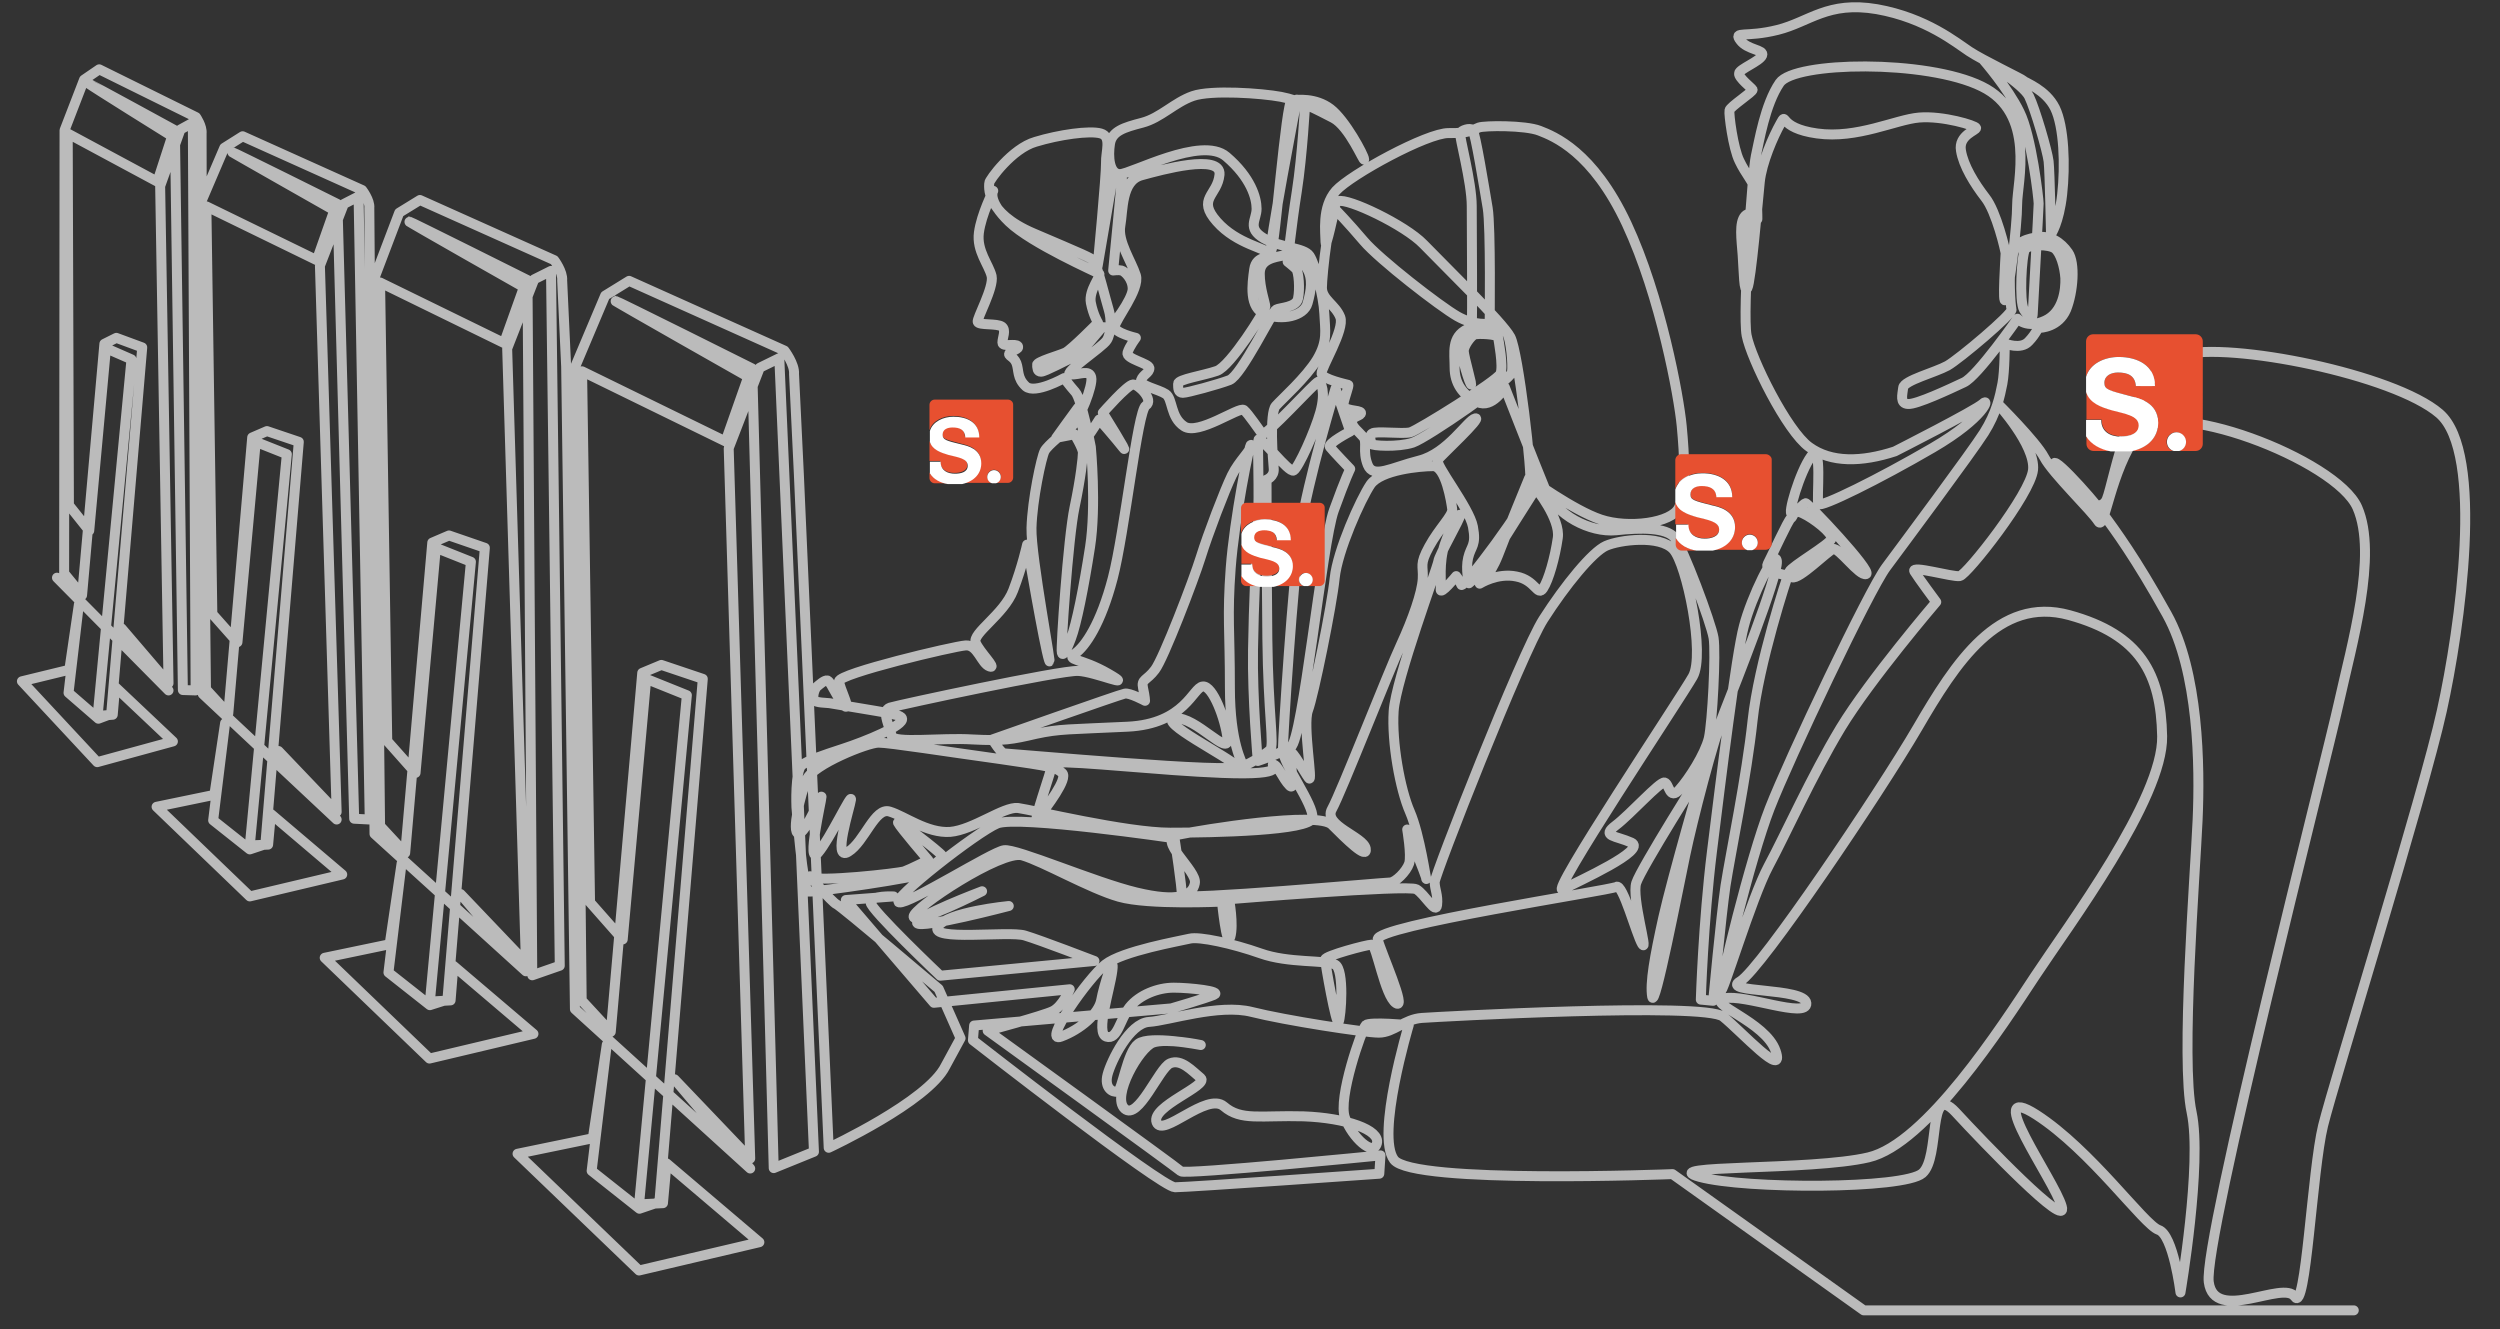 <?xml version="1.0" encoding="utf-8"?>
<!-- Generator: Adobe Illustrator 22.1.0, SVG Export Plug-In . SVG Version: 6.00 Build 0)  -->
<svg version="1.1" id="图层_1" xmlns="http://www.w3.org/2000/svg" xmlns:xlink="http://www.w3.org/1999/xlink" x="0px" y="0px"
	 viewBox="0 0 627.5 333.7" style="enable-background:new 0 0 627.5 333.7;" xml:space="preserve">
<rect x="0" y="0" width="627.5" height="333.7" fill="#333333" stroke="none"/>
<style type="text/css">
	
		.st0{fill-rule:evenodd;clip-rule:evenodd;fill:none;stroke:#BBBBBB;stroke-width:2.5;stroke-linecap:round;stroke-linejoin:round;stroke-miterlimit:10;}
	.st1{fill:#E75030;}
	.st2{fill:#FFFFFF;}
</style>
<g>
	<path class="st0" d="M590.8,328.9h-123l-48-34.2c0,0-65.3,2.6-69.9-3.6c-4.6-6.1,3.7-33.8,3.7-33.8s-9.8-0.9-10.8,0
		c-0.9,0.9-7.1,18.4-5.2,23.3c1.8,4.9,7.1,9.8,8,6.4c0.9-3.4-7.7-6.4-18.4-6.8c-10.8-0.3-15.7,1.2-20-2.5c-4.3-3.7-15.4,8-16.9,4
		c-1.5-4,13.2-9.2,11.1-11.1c-2.2-1.8-4.9-4.9-7.7-3.7c-2.8,1.2-8,14.4-11.4,11.4c-3.4-3.1,3.7-15.4,7.1-16.6c3.4-1.2,12,0.6,12,0.6
		s-12.9-2.5-15.7-0.3c-2.8,2.1-4,11.7-5.2,12c-1.2,0.3-3.4-0.9-2.5-4.3c0.9-3.4,5.5-12.9,10.4-13.2c4.9-0.3,17.5-4.6,25.8-2.5
		c8.3,2.1,28.3,5.2,31.9,5.2c3.7,0,6.4-3.4,10.8-3.7c4.3-0.3,71-4,75.6-0.3c4.6,3.7,15.7,16,13.2,8.6c-2.5-7.4-17.8-12-12.9-13.2
		c4.9-1.2,20.9,5.2,20.6,1.2c-0.3-4-21.8-2.5-16.6-5.5c5.2-3.1,35-47.3,44.5-63.6c9.5-16.3,20.3-33.2,38.1-28.3
		c17.8,4.9,23,14.7,23.3,30.4c0.3,15.7-23.6,47.6-31.9,60.2c-8.3,12.6-27.3,42.1-41.8,45.5c-14.4,3.4-53.7,1.8-42.4,4.9
		c11.4,3.1,51.3,3.1,55.9-0.9c4.6-4,1.2-23,8.3-15.4c7.1,7.7,28.6,30.1,26.7,23.7c-1.8-6.5-20.3-31.9-6.4-23
		c13.8,8.9,27,27.6,30.7,28.9c3.7,1.2,5.5,15.7,5.5,15.7s5.5-32.3,2.8-45.2c-2.8-12.9,0.9-59.9,1.5-73.4c0.6-13.5,0.3-37.2-7.7-51.6
		c-8-14.4-12.9-20.9-16-25.2c-3.1-4.3-15.1-17.5-11.7-11.1c3.4,6.5,10.8,11.7,12.6,7.4c1.8-4.3,6.4-32.9,18.7-36.2
		c12.3-3.4,53.4,4.9,64.8,14.7c11.4,9.8,5.2,53.8,0.6,74.6c-4.6,20.9-27,92.8-29.8,104.1c-2.8,11.4-4.3,47.3-7.1,43
		c-2.8-4.3-20.2,6.8-21.6-3.7c-1.4-10.5,29.6-131.5,32.7-145.6c3.1-14.1,9.8-36.9,4.6-48.8c-5.2-12-47.9-28.3-55-18.7
		c-7.1,9.5-8.4,24.8-10,22.2c-1.6-2.6-11.5-12.1-13.6-16.1c-2.1-4-11.7-13.5-11.7-13.5s9.5,10.4,8.9,16.6
		c-0.6,6.1-16.6,26.4-18.4,26.7c-1.8,0.3-12.3-2.8-11.4-1.2c0.9,1.5,5.5,7.7,5.5,7.7s-16.6,19.4-24,31.6
		c-7.4,12.3-13.8,26.7-18.1,34.7c-4.3,8-11.7,32.9-12,31.3c-0.3-1.5,7.4-33.2,12.3-45.8c4.9-12.6,24.9-54.7,29.2-60.5
		c4.3-5.8,21.5-28.9,24.6-33.8c3.1-4.9,4-9.2,4.6-12.3c0.6-3.1,0.6-10.1,0.6-10.1s4,1.7,6-0.5c2-2.1,2.2-3.4,2.6-3.4
		c0.5,0,4.9-0.2,6.8-4.6c1.8-4.5,2.3-11.7,0.5-14.3c-1.8-2.6-4.6-4.5-8.1-3.8c-3.5,0.6-5.4,1.7-6.1,5.4c-0.8,3.7-0.3,11.7,0,12.7
		c0.3,1.1-13.1,12.4-16.1,14.1c-3.1,1.7-10.9,3.7-11.1,5.5c-0.2,1.8-0.9,4,1.2,4.1c2.1,0.2,10.6-3.8,14-5.4c3.4-1.5,13.5-16,13.5-16
		s2.3,2.6,6.9,0.5c4.6-2.1,5.2-7.8,5.1-10.7c-0.2-2.9-1.2-6.3-2.6-7.4c-1.4-1.1-6.6-1.2-7.5,0.2c-0.9,1.4-1.5,13.1-0.3,15.1
		c1.2,2,2.2,2.1,2.2,1.4c0-0.8,1.5-26.7,1.5-28c0-1.2-1.8-17-4.8-23c-2.9-6-9.1-13.1-9.1-13.1s10,6.1,11.5,9.2
		c1.5,3.1,4.6,13.7,4.9,16.3c0.3,2.6,0.6,18.3,0.6,18.3s2-2.8,2.8-10c0.8-7.2,0.5-17-1.8-21.7c-2.3-4.6-7.4-6.3-7.8-6.8
		c-0.5-0.5-10.4-5.2-13.7-7.4c-3.2-2.1-10.8-8.4-23.2-10.6c-12.4-2.1-16.9,3.2-24.9,5.2c-8,2-11.2,0.2-9.4,2.6
		c1.8,2.5,6.1,2.3,5.5,3.8c-0.6,1.5-5.7,3.4-5.8,4.5c-0.2,1.1,3.2,3.7,3.4,4.1c0.2,0.5-5.7,4.3-5.8,5.2c-0.2,0.9,0.9,9.5,2.5,12.7
		c1.5,3.2,3.5,5.2,4,7.4c0.5,2.1,0.5,6.6,0.5,7.2c0,0.6-1.5-2.5-3.1-0.8c-1.5,1.7-0.9,5.8-0.6,9.8c0.3,4,0.3,10,1.2,8.3
		c0.9-1.7,2.6-21.7,3.1-26.6c0.5-4.9,3.4-11.5,5.2-14.7c1.8-3.2-0.9,1.1,9.2,2.5c10.1,1.4,19.7-3.5,25.6-4c6-0.5,14.1,2,14.3,2.6
		c0.2,0.6-4.5,1.8-3.8,5.7c0.6,3.8,3.4,8.3,6.1,11.8c2.8,3.5,5.1,13.4,5.1,14c0,0.6-0.9,13.8,0,11.5c0.9-2.3,2.9-18.3,2.9-23.8
		c0-5.5,4.9-22.9-8.9-29.6c-13.8-6.8-47-6.3-50.7-0.9c-3.7,5.4-5.2,14.9-6,18.4c-0.8,3.5-3.4,39.2-2.3,45c1.1,5.8,10.1,24,15.7,28
		c5.5,4,13.2,3.8,21.5,1.1c0,0,20.3-10.3,22.1-12c1.8-1.7,0.6,3.4-12.6,11.1c-13.2,7.7-28.3,15.2-28.7,14.1c-0.5-1.1,1.1-16-1.8-12
		c-2.9,4-6.1,15-4.8,14.4c1.4-0.6,2.9-2.5,3.4-2.6c0.5-0.2,16.9,17.2,15.2,17.8c-1.7,0.6-6.9-6.8-8.3-6.3c-1.4,0.5-8.6,7.8-10.3,7.1
		c-1.7-0.8-7.2-1.2-6.1-3.4c1.1-2.1,5.1-10.9,5.8-11.4c0.8-0.5,0.5-2.5,3.1-1.2c2.6,1.2,7.4,4.9,7.1,6.3c-0.3,1.4-10,6.9-10.6,8.3
		c-0.6,1.4-7.7,23.2-9.2,37.3c-1.5,14.1-5.5,33.2-6.8,41.5c-1.2,8.3-3.1,28.9-3.1,28.9l-3.1-0.3c0,0,0.6-19.4,2.8-37.2
		c2.2-17.8,6.1-49.5,8-56.5c1.8-7.1,8-20,8.3-16.3c0.3,3.7-10.4,30.7-13.2,37.8c-2.8,7.1-8,27.3-9.8,35.9c-1.8,8.6-7.7,39-8.3,35.6
		c-0.6-3.4,0.6-10.1,2.8-20c2.2-9.8,10.1-37.2,10.1-37.2s-15.7,24.9-16.9,28.6c-1.2,3.7,3.1,17.8,1.5,15.4
		c-1.5-2.5-4.9-15.4-6.5-14.4c-1.5,0.9-60.8,9.8-59.9,13.2c0.9,3.4,7.4,17.8,4.6,16c-2.8-1.8-4.9-14.7-6.1-14.7s-11.7,2.8-11.7,3.7
		c0,0.9,2.8,16.9,3.4,15.7c0.6-1.2,1.5-13.2-0.9-14.4c-2.5-1.2-11.7-0.3-18.7-2.8c-7.1-2.5-15.4-4.3-17.8-3.7
		c-2.5,0.6-16.9,3.1-21.2,6.5c-4.3,3.4-16,20-11.1,18.1c4.9-1.8,9.5-5.8,10.1-9.2c0.6-3.4,3.4-12.3,2.8-7.4
		c-0.6,4.9-4.3,15.7-1.5,16.6c2.8,0.9,3.4-4.3,5.8-7.4c2.5-3.1,7.1-4.9,11.1-4.9c4,0,12.3,0.9,10.1,1.8c-2.1,0.9-10.7,3.4-10.7,3.4
		l-49.5,4.3l-0.3,3.7c0,0,47.3,36.9,50.7,36.9c3.4,0,51.3-3.4,51.3-3.4l0.3-4.6c0,0-49.1,4.9-50.1,4c-0.9-0.9-48.5-35.3-48.5-35.3
		s13.8-3.7,16.3-4.9c2.5-1.2,4.3-5.5,4.3-5.5l-34.1,3.4l-22.1-25.8l12-0.9c0,0-5.8-0.3-5.8,1.5c0,1.8,17.5,18.4,17.5,18.4l38.7-3.7
		c0,0-13.5-5.2-17.5-6.4c-4-1.2-24,1.5-21.8-2.2c2.2-3.7,17.8-5.2,17.8-5.2s-22.1,5.8-23,4.3c-0.9-1.5,16.3-8,16.3-8
		s-16.9,8.6-17.2,6.4c-0.3-2.1,22.1-16.9,27.3-15.4c5.2,1.5,16.9,8.3,24.3,10.4c7.4,2.1,25.8,1.2,25.8,1.2s1.2,12,2.1,8.9
		c0.9-3.1-0.3-9.5-0.3-9.5s44.8-3.7,47-2.5c2.1,1.2,4.9,6.4,5.2,4c0.3-2.5-0.6-4-0.6-5.8c0-1.8,21.8-57.4,27.3-66
		c5.5-8.6,12.3-16.9,15.7-18.4c3.4-1.5,13.5-2.8,16.9,0.9c3.4,3.7,8,26.4,4.9,31.9c-3.1,5.5-36.6,55.6-32.6,53.4
		c4-2.1,21.2-9.8,17.2-11.7c-4-1.8-7.7-1.5-4-4.3c3.7-2.8,11.1-11.1,12.3-10.8c1.2,0.3,1.2,4.6,3.7,1.8c2.5-2.8,6.4-8.9,7.4-12.9
		c0.9-4,1.8-21.5,1.2-25.2c-0.6-3.7-7.7-22.7-9.8-25.2c-2.2-2.5-8.3-2.5-14.7-1.8c-6.5,0.6-15-3.7-17.8-10.4
		c-2.8-6.8-10.1-25.5-10.1-25.5s-3.1,5.5-6.9,3.7c-3.8-1.8-5.7-4.8-5.7-8.6c0-3.8-0.9-7.7,3.2-9.7c4.1-2,9.1-0.5,10,1.1
		c0.9,1.5,1.5,7.7,1.2,9.7c-0.3,2-21.2,16.4-24.9,17.7c-3.7,1.2-10.4,0.8-10.4,0.3c0-0.5-0.7-2,0.2-2.6c0.9-0.7,7.6,0.2,9.6-0.3
		c2-0.6,21.8-12.9,22.6-14.7c0.8-1.8-0.5-8.5-0.6-9.2c-0.1-0.7-5.1-1-6-0.6c-0.9,0.5-2.6,2.8-2.6,4.1c0,1.4,2.5,9.8,1.7,8.2
		c-0.8-1.6-3-9-2-10.4c1-1.4,2.1-3.9,2.3-4.7c0.2-0.8,0-23.5,0-29.5c0-6-3.2-17.6-2.9-18.3c0.3-0.7,2.4-1.4,3.1-0.8
		c0.7,0.6,3,14.9,3.8,19.6c0.8,4.7,0.5,29,0.5,29s-3.7,0.7-8.1-1.8c-4.4-2.5-19.6-14.3-23.5-18.9c-3.9-4.6-7.3-8.1-7.3-8.1
		s-2.3,10.7-2.3,8.4c0-2.3-1-8.8,2.6-12.9c3.7-4.1,23-14.6,28.3-14.5c5.3,0.1,6.2-0.9,7.6-1.4c1.4-0.5,11.6-0.6,15.2,0.8
		c3.6,1.4,13.4,5.2,21.9,23.4c8.5,18.2,13.1,43.3,13.8,50.7c0.7,7.4,1.2,16.6-0.7,20.5c-1.8,3.9-12.7,5.3-19.6,3
		c-6.9-2.3-18-10.4-18-10.4s-5.8,14.1-7.8,19.4c-2.1,5.3-4.6,7.1-4.6,7.1s4.4-2.8,9.2-1.8c4.8,0.9,5.3,5.1,6.7,3
		c1.4-2.1,3-7.8,3.7-12.7c0.7-4.8-5.5-12.4-5.5-12.4s-10.1,15.9-11.3,18c-1.1,2.1-5.5,5.8-5.5,5.8s-0.9-3.5-0.2-6.4
		c0.7-3,2.1-3,1.2-7.8c-0.9-4.8-9.7-15.7-8.8-16.8c0.9-1.2,11.3-10.8,9.4-10.4s-6.9,8.8-14.1,10.6c-7.1,1.8-11.5,4.6-12.9,1.1
		c-1.4-3.5,0-5.8-1.2-7.1c-1.2-1.4-2.6-2.3-2.8-3.7c-0.1-1.4,2.5-1.5,2.3-2.3c-0.2-0.8-4.7-0.3-4.4-2.2c0.3-1.8,1.5-4.7,1.2-4.8
		c-0.3-0.1-6.4-1.4-6.7-2.8c-0.2-1.4,5.9-11.1,4.7-14.2c-1.2-3.1-4.6-4.4-4.6-7.4c0-3,1.8-20.7,4.1-21.7c2.3-0.9,16.8,6,21.4,10.8
		c4.6,4.8,19.8,19.5,21.8,23.3c2,3.8,5.6,34.3,5,38c-0.7,3.7-16.8,25.3-17.3,24.2c-0.5-1.2-1.3-2.2-1.3-2.2s-4.1,5-3.9,3.3
		c0.2-1.6-0.5-6.7,1-11.2c1.5-4.5,3.8-8.2,3.9-7.4c0.1,0.8-5.3,10-5.5,11.6c-0.2,1.6-10.7,29.7-11.2,37.6
		c-0.5,7.8,1.6,19.6,4.1,25.3c2.5,5.8,4.1,17.5,4.1,16.8c0-0.7-4.8-12.4-4.8-12.4s1.1,6.4,0.5,8.5c-0.7,2.1-3.5,4.8-4.8,4.8
		c-1.4,0-52.5,4.6-52.3,3.2c0.2-1.4-1.8-14.3-1.8-14.3s-39.4-5.8-44.5-3.7c-5.1,2.1-27.2,19.4-24.6,19.8
		c2.5,0.5,23.3-12.7,26.3-13.1c3-0.5,22.8,8.1,33.2,10.6c10.4,2.5,14.1,0.9,14.7-2.3c0.7-3.2-9.9-11.1-4.1-12.2
		c5.8-1.2,35-6,38.5-2.5c3.5,3.5,9,9,8.5,6c-0.5-3-10.8-5.8-8.5-9.9c2.3-4.1,14.3-34.8,17.3-41.2c3-6.5,5.3-13.1,5.5-16.6
		c0.2-3.5-0.9-3.5,1.6-8.1c2.5-4.6,6-7.8,5.8-9.4c-0.2-1.6-1.6-10.8-4.8-10.8c-3.2,0-13.1,0.9-15.7,4.6c-2.5,3.7-8.3,16.6-9,23.5
		c-0.7,6.9-5.3,29.5-6.7,33.2c-1.4,3.7,1.4,18.7,0.2,17c-1.2-1.6-4.1-7.1-4.6-6.4c-0.5,0.7,1.6,10.1-0.2,8.3c-1.8-1.8-3-5.3-4.1-5.3
		s4.8,2.8-12.9,2.1c-15.5-0.6-36.5-3-41.5-2.6c-0.7,0-1.1,0.2-1.1,0.3c0,1.4-5.5,16.4-3.5,13.6c2.1-2.8,7.6-9.9,6-11.3
		c-1.6-1.4-2.5-1.6-15.7-3.5c-13.1-1.8-27.6-4.1-30.4-4.1c-2.8,0-16.4,5.5-18,9.2c-1.6,3.7-3.9,13.4-2.1,13.6
		c1.8,0.2,5.8-10.1,5.8-9.2c0,0.9-3.9,17.5-0.9,14.1c3-3.5,8.5-15.2,8.3-13.4c-0.2,1.8-4.8,15.7-0.7,13.1
		c4.1-2.5,6.7-11.3,10.4-10.1c3.7,1.1,9.4,5.5,15.2,5.1c5.8-0.5,13.4-6.4,17-6c3.7,0.5,27.2,6.2,38.2,6.2s35.2-0.5,35.7-3.7
		c0.5-3.2-7.4-13.6-7.4-17c0-3.5,2.5-42.8,4.4-55.3c1.8-12.4,8.8-35.5,8.8-35.5l3.7,10.8c0,0-5.8,3-5.1,3.9c0.7,0.9,5.1,5.5,5.1,5.5
		s-1.1,2.1-4.1,10.4c-3,8.3-7.8,57.6-10.8,59.4c-3,1.8-8.3,3.5-8.3,3.5s-1.4-15.7-1.2-27.9c0.2-12.2,0.7-21.9,1.2-31.1
		c0.5-9.2-0.2-20.7,0.2-21.7c0.5-0.9,7.6,8.5,8.8,7.8c1.2-0.7,5.3-9.7,6.7-14.7c1.4-5.1,0.2-7.6-0.5-7.6c-0.7,0-13.4,14.1-14.1,13.1
		c-0.7-0.9-3.5-5.1-4.6-6c-1.2-0.9-11.5,6.5-15,4.1c-3.5-2.3-2.8-6.9-4.6-8.1c-1.8-1.2-6.7-2.1-6.2-3.5c0.5-1.4,2.1-1.8,2.1-3
		c0-1.2-6-2.3-5.5-3.9c0.5-1.6,2.1-3.7,2.1-3.7s-5.3-1.2-5.3-2.8c0-1.6,6.4-9.4,5.3-12.9c-1.1-3.5-4.6-8.5-3.9-12.4
		c0.7-3.9,0.2-11.3,5.3-12.7c5.1-1.4,20-5.5,19.6-0.2c-0.5,5.3-5.8,6-0.7,11.8c5.1,5.8,12.7,6.7,13.1,8.1c0.5,1.4-3.2,0.2-3.7,3.9
		c-0.5,3.7-1.4,9.7,2.8,11.3c4.1,1.6,9.7,0.5,10.6-2.8c0.9-3.2,1.4-6.2-0.2-8.8c-1.6-2.5-3.5-3.7-5.8-3.2c-2.3,0.5-6,0.9-6,4.6
		c0,3.7,1.4,7.4,1.4,8.3c0,0.9-8.8,15-12.2,16.1c-3.5,1.2-9.7,2.1-9.7,3.2c0,1.2,0,2.3,1.2,2.3c1.1,0,8.8-2.1,11.7-3.2
		c3-1.2,10.8-17.3,11.7-17.7c0.9-0.5,5.1-0.5,5.5-2.8c0.5-2.3,0.2-6.7-0.5-7.4c-0.7-0.7-2.1-1.8-2.1-1.8s0.9-8.8,2.3-17.7
		c1.4-9,2.1-22.1,2.1-22.1l-2.1-0.9c0,0-7.4,38.5-6.4,37.8c0.9-0.7,3.7-37.3,5.1-37.6c1.4-0.2,6-0.7,9.7,2.1
		c3.7,2.8,8.5,11.7,8.5,12.7c0,0.9-3.7-8.3-7.8-10.4c-4.1-2.1-8.3-4.4-13.1-5.3c-4.8-0.9-17.5-1.8-22.1-0.2
		c-4.6,1.6-8.1,5.5-12.7,6.7c-4.6,1.2-7.6,2.1-8.1,5.3c-0.5,3.2-0.2,7.6,2.5,7.6c2.8,0,20.5-9.7,26.7-4.4c6.2,5.3,7.6,10.4,7.6,13.1
		c0,2.8-2.5,4.8,1.8,7.4c4.4,2.5,10.1,2.3,11.5,4.4c1.4,2.1,3.5,10.1,3.7,14.5c0.2,4.4,0.9,6.9-1.8,11.5c-2.8,4.6-8.8,9.9-10.4,11.7
		c-1.6,1.8-0.7,13.6-0.5,15.7c0.2,2.1-1.8,2.8-1.8,2.8s0,20.7,0.2,39.9c0.2,19.1,1.8,26.7,0.7,27.9c-1.2,1.2-6.9,4.6-6.9,3.9
		c0-0.7-3.2-5.3-3.2-19.6c0-14.3-0.7-17.7,0.2-29.9c0.9-12.2,4.8-32,5.1-30.9c0.2,1.2-3,3.9-4.8,7.6c-1.8,3.7-6,14.7-7.8,20.5
		c-1.8,5.8-9.4,25.6-11.5,28.3c-2.1,2.8-3.5,2.3-3,4.6c0.5,2.3,0.5,3.2,0.5,3.2s-3.9-2.1-5.1-1.8c-1.2,0.2-33.2,11.5-33.2,11.5
		s2.1,3.5,3,3.5c0.9,0,59.9,5.3,58.3,3.2c-1.6-2.1-20.5-11.5-15.4-12c5.1-0.5,13.6,9.9,13.1,5.1c-0.5-4.8-3.7-13.4-6.2-13.1
		c-2.5,0.2-4.4,9.4-18.9,10.1c-14.5,0.7-17,0.5-23,1.8c-6,1.4-8.1,1.8-15.9,1.4c-7.8-0.5-19.8,1.1-20.3-0.9c-0.3-1.6-1.7-4.4-1.4-6
		c0.1-0.5,0.4-0.9,1-1.1c2.3-0.7,42.8-9.4,47.2-9.2c4.4,0.2,14.7,4.8,7.6,0.7c-7.1-4.1-10.8-3.2-8.3-5.1c2.5-1.8,6.4-7.4,9.4-18.9
		c3-11.5,6.2-41.9,8.3-43.3c2.1-1.4-1.8-5.3-3.2-5.3c-1.4,0-7.6,7.1-7.6,7.1s6.9,11.1,5.1,8.8c-1.8-2.3-6-7.1-6-7.1
		s-3.9,6.2-3.9,5.3c0-0.9-0.7-9.2-1.4-8.3c-0.7,0.9-5.5,7.6-5.5,7.6l4.6-0.9c0,0,2.1,3.5,2.1,4.6c0,1.2-0.5,6.2-2.1,13.8
		c-1.6,7.6-3.5,35.5-3.2,36.4c0.2,0.9,0.9,0.2,2.3-3.5c1.4-3.7,3.2-12.7,4.8-23c1.6-10.4,0.2-25.1,0.2-25.1s-2.3-12-3.9-13.8
		c-1.6-1.8-2.8-3.5-2.8-3.5s-7.3,4.1-9.6,2.1c-2.3-2.1-1.7-4.1-2.4-5.9c-0.7-1.7-2.3-1.8-1.7-2.5c0.6-0.7,2.5-0.9,2.1-1.7
		c-0.5-0.8-3.9,0.3-3.9-0.9c0-1.3,1-3.1-0.1-4c-1.2-0.9-5.8-0.3-6.1-1.2c-0.3-0.8,4.1-8.6,3.5-11.5c-0.7-2.9-3.8-6.3-3.2-10.9
		c0.6-4.6,3.6-10.5,3.6-10.5s-1.6,2.4,4,7.8c5.6,5.4,22,12.6,22.6,13c0.6,0.5-2.7,4.1-2.1,7.3c0.6,3.1,1.8,5,1.8,5s-6.7,6.8-8.2,7.5
		c-1.5,0.7-7.3,2.3-7.1,3.1c0.1,0.8,0,1.7,1,1.7c1,0,6.3-2.9,8.2-3.7c1.8-0.8,7.1-7.5,7.1-7.5s1,0.1,1.7,0.1c0.7,0,6-7.1,6-9.7
		c0-2.5-2-4.4-2.8-4.6c-0.8-0.2-2.1,0-2.1,0s2.2-22.6,2.2-23c0-0.5-2.2-0.9-2.2-0.9l-3.9,22.8c0,0,2.2-23.2,2.1-25.9
		c-0.1-2.8,1.5-6.6-1.3-7.4c-2.8-0.8-10.5,0.3-16.4,2.1c-5.9,1.7-11.6,9.6-11.6,10.3c0,0.7-1.3,7.4,11.2,12.7
		c12.4,5.3,14.4,6.1,15.1,6.9c0.7,0.8,3,10,3.7,12.3c0.7,2.3,0.6,5.9-0.5,7.6c-1,1.7-11.4,8.5-9.1,8.6c2.3,0.1,4.7-1.3,5.2,0.7
		c0.5,2-2.9,10.6-4.8,12.2c-2,1.6-6.1,4.8-6.9,6.3c-0.8,1.5-3.1,12.2-3.3,19.3c-0.2,7.1,5.5,36.9,4.4,33.2c-1.2-3.7-5.5-29-5.5-29
		s-1.2,5.5-3.5,11.5c-2.3,6-10.4,10.8-9.4,13.1c0.9,2.3,5.5,6.7,3.5,6c-2.1-0.7-3-5.5-6-5.3c-3,0.2-32,7.1-31.8,9
		c0.2,1.8,2.5,6.2,1.8,6.4c-0.7,0.2-2.8-3.8-3.1-4.3c-0.3-0.5-1-2-1.6-2.3c-0.7-0.2-2.1,1.1-2.7,1.6c-0.6,0.6-1.2,2.6-0.6,3.4
		c0.5,0.6,3,0.6,3.8,0.7c2.8,0.5,5.6,0.9,8.4,1.4c2.2,0.4,4.5,0.7,6.7,1.2c0.7,0.2,2.8,0.4,3.1,1.2c0.7,1.8-9.2,5.8-14.7,7.6
		c-5.5,1.8-8.5,2.8-10.4,4.1c-1.8,1.4-1.4,10.6-1.4,10.6s1.6,21,3,21.2c1.4,0.2,28.6-3.7,28.8-4.6c0.2-0.9,5.3-3.5,4.8-4.4
		c-0.5-0.9-11.5-9.4-11.1-8.3c0.5,1.1,7.6,9.4,7.6,9.4s-4.6,2.3-6,2.8c-1.4,0.5-22.1,2.8-23.5,1.4c-1.4-1.4,5.3,6.4,6.5,6.9
		c1.2,0.5,25.6,21.2,25.6,21.2l5.5,12.4l-3.8,7c-4.4,8.9-29.3,20.5-29.3,20.5l-7.5-169.3l-1.2-24.9c0.2-2.5-2.4-5.9-2.4-5.9
		l-39-17.5l-6,3.7l-7.6,18l1.7,158.9l7.3,7.9l7.9-90.1l4.8-2l10.4,3.5l-10.9,131.3l-5,1.7l-12-9.5l3.8-31.7l-3.5,23.5l-18.9,3.9
		l30.5,29.3l30.2-7.1l-23.3-19.8l-0.9,10l-6,0.3l12-127.8l-10.2-4.1l-5.9,65.4l-8.2-9.3l-2-133.3l36,17.6l5.7-16.2
		c0,0-33.9-19.2-33.6-19.2c0.4,0,34.6,17.1,34.6,17.1l5.4,200.7l10.1-4.1l-8.7-199.2l-4.9,2.4l-7.8,20.2l5.4,178.3l-19-19.9l19,22.4
		l-44-40l-2.2-161.3l-1-21.6c0.2-2.2-2-5.1-2-5.1l-33.7-15.1l-5.2,3.2L93.9,70l1.5,137.3l6.3,6.8l6.8-77.9l4.2-1.8l9,3.1l-9.4,113.4
		l-4.4,1.4l-10.4-8.2l3.3-27.4l-3,20.3l-16.3,3.4l26.3,25.3l26.1-6.2l-20.1-17.1l-0.7,8.7l-5.2,0.3L118.2,141l-8.8-3.5l-5.1,56.5
		l-7.1-8L95.4,70.9l31.1,15.2l5-14c0,0-29.3-16.6-29-16.6c0.3,0,29.9,14.8,29.9,14.8l1.2,174.5l6.9-2.4l-2.2-174.4l-4.2,2.1
		l-6.8,17.4l4.7,154.1l-16.4-17.2l16.4,19.4l-38-34.5L92.7,52.2c0.2-1.9-1.8-4.5-1.8-4.5l-30-13.5l-4.6,2.9l-5.9,13.8l1.3,122.1
		l5.6,6.1l6-69.3l3.7-1.6l8,2.7l-8.4,101l-3.9,1.3l-9.2-7.3l3-24.4l-2.7,18l-14.5,3l23.4,22.5l23.2-5.5l-17.9-15.2l-0.7,7.7
		l-4.6,0.2l9.3-98.2l-7.8-3.1l-4.6,50.3l-6.3-7.1L51.8,51.8l27.7,13.5l4.4-12.5c0,0-26.1-14.8-25.8-14.7c0.3,0,26.6,13.1,26.6,13.1
		l4.2,154.3l3.9,0.2L90,49.3l-3.7,1.9l-6,15.5l4.2,137.1l-14.6-15.3l14.6,17.2l-33.6-31.5L50.6,33.5c0.2-1.8-1.4-4.1-1.4-4.1
		l-24.3-12L21.1,20l-4.9,12.7l-0.1,111.2l4.5,5.5l5.6-63.1l3-1.5l6.5,2.4l-7.8,92l-3.2,1.2l-7.5-6.5l2.6-22.2l-2.4,16.4l-11.9,2.9
		l18.9,20.3l19-5.2l-14.5-13.7l-0.6,7l-3.8,0.3l8.5-89.5l-6.4-2.8l-4.2,45.8l-5.1-6.4l-0.3-93.3l22.5,12.1l3.7-11.4
		c0,0-21.2-13.2-20.9-13.2c0.2,0,21.6,11.7,21.6,11.7l2,140.5l3.2,0.1L48.4,30.8l-3.1,1.7l-5.1,14.2l2.1,124.8l-11.8-13.8l11.8,15.6
		L14.3,145"/>
</g>
<g>
	<path class="st1" d="M523.7,109.4v2c0,1,0.8,1.8,1.8,1.8h4.4C527.3,112.7,524.9,111.5,523.7,109.4z"/>
	<path class="st1" d="M532.5,109.5c1.7,0,4.4-0.5,4.4-2.8c0-2.4-3.4-2.9-6.7-3.8c-2.8-0.7-5.6-1.8-6.5-4.6v7h3.8
		C527.5,108.3,529.8,109.5,532.5,109.5z"/>
	<path class="st1" d="M551.1,83.9h-25.7c-1,0-1.8,0.8-1.8,1.8v8.9c1-3.4,4.7-5,8.2-5c4.7,0,9.1,2.1,9.1,7.3h-4.8
		c-0.2-2.7-2.1-3.4-4.5-3.4c-1.6,0-3.4,0.7-3.4,2.6c0,1.7,1.1,2,6.8,3.4c1.7,0.4,6.7,1.5,6.7,6.6c0,3.5-2.4,6.3-6.9,7.1h10.7
		c-1-0.3-1.7-1.2-1.7-2.3c0-1.3,1.1-2.4,2.4-2.4c1.3,0,2.4,1.1,2.4,2.4c0,1.1-0.7,2-1.7,2.3h4.2c1,0,1.8-0.8,1.8-1.8V85.7
		C552.9,84.7,552.1,83.9,551.1,83.9z"/>
	<line class="st2" x1="523.7" y1="109.4" x2="523.7" y2="105.3"/>
	<line class="st2" x1="523.7" y1="98.4" x2="523.7" y2="94.6"/>
	<line class="st2" x1="534.9" y1="113.2" x2="529.9" y2="113.2"/>
	<path class="st2" d="M541.7,106.1c0-5.2-5.1-6.2-6.7-6.6c-5.7-1.5-6.8-1.7-6.8-3.4c0-1.9,1.8-2.6,3.4-2.6c2.4,0,4.3,0.7,4.5,3.4
		h4.8c0-5.2-4.4-7.3-9.1-7.3c-3.5,0-7.2,1.6-8.2,5v3.8c0.9,2.8,3.7,3.8,6.5,4.6c3.3,0.9,6.7,1.3,6.7,3.8c0,2.3-2.7,2.8-4.4,2.8
		c-2.7,0-5-1.2-5-4.2h-3.8v4.1c1.3,2.1,3.6,3.3,6.2,3.8h5C539.4,112.4,541.7,109.6,541.7,106.1z"/>
	<line class="st2" x1="547" y1="113.2" x2="545.6" y2="113.2"/>
	<path class="st2" d="M548.7,110.9c0-1.3-1.1-2.4-2.4-2.4c-1.3,0-2.4,1.1-2.4,2.4c0,1.1,0.7,2,1.7,2.3h1.4
		C548,112.9,548.7,112,548.7,110.9z"/>
</g>
<g>
	<path class="st1" d="M420.6,135v1.7c0,0.8,0.7,1.5,1.5,1.5h3.7C423.5,137.7,421.6,136.7,420.6,135z"/>
	<path class="st1" d="M427.9,135.1c1.4,0,3.6-0.4,3.6-2.3c0-2-2.8-2.4-5.6-3.1c-2.3-0.6-4.6-1.5-5.4-3.8v5.7h3.1
		C423.7,134.1,425.7,135.1,427.9,135.1z"/>
	<path class="st1" d="M443.2,114H422c-0.8,0-1.5,0.7-1.5,1.5v7.3c0.8-2.8,3.9-4.1,6.8-4.1c3.9,0,7.5,1.7,7.5,6h-4
		c-0.1-2.3-1.7-2.8-3.7-2.8c-1.3,0-2.8,0.5-2.8,2.1c0,1.4,0.9,1.6,5.6,2.8c1.4,0.3,5.6,1.2,5.6,5.4c0,2.9-2,5.2-5.7,5.8h8.8
		c-0.8-0.2-1.4-1-1.4-1.9c0-1.1,0.9-2,2-2c1.1,0,2,0.9,2,2c0,0.9-0.6,1.6-1.4,1.9h3.4c0.8,0,1.5-0.7,1.5-1.5v-21.2
		C444.7,114.7,444,114,443.2,114z"/>
	<line class="st2" x1="420.6" y1="135" x2="420.6" y2="131.6"/>
	<line class="st2" x1="420.6" y1="125.9" x2="420.6" y2="122.8"/>
	<line class="st2" x1="429.8" y1="138.1" x2="425.7" y2="138.1"/>
	<path class="st2" d="M435.5,132.3c0-4.2-4.2-5.1-5.6-5.4c-4.7-1.2-5.6-1.4-5.6-2.8c0-1.6,1.5-2.1,2.8-2.1c2,0,3.6,0.6,3.7,2.8h4
		c0-4.3-3.6-6-7.5-6c-2.9,0-5.9,1.3-6.8,4.1v3.1c0.7,2.3,3,3.1,5.4,3.8c2.7,0.7,5.6,1.1,5.6,3.1c0,1.9-2.2,2.3-3.6,2.3
		c-2.2,0-4.1-1-4.1-3.5h-3.1v3.4c1,1.7,3,2.8,5.1,3.1h4.1C433.5,137.5,435.5,135.2,435.5,132.3z"/>
	<line class="st2" x1="439.8" y1="138.1" x2="438.6" y2="138.1"/>
	<path class="st2" d="M441.2,136.2c0-1.1-0.9-2-2-2c-1.1,0-2,0.9-2,2c0,0.9,0.6,1.6,1.4,1.9h1.2
		C440.6,137.8,441.2,137.1,441.2,136.2z"/>
</g>
<g>
	<path class="st1" d="M233.3,118.6v1.4c0,0.7,0.6,1.3,1.3,1.3h3.2C235.9,121,234.2,120.1,233.3,118.6z"/>
	<path class="st1" d="M239.6,118.7c1.3,0,3.2-0.4,3.2-2c0-1.8-2.4-2.1-4.8-2.7c-2-0.5-4-1.3-4.7-3.3v5h2.7
		C236,117.9,237.7,118.7,239.6,118.7z"/>
	<path class="st1" d="M253,100.3h-18.4c-0.7,0-1.3,0.6-1.3,1.3v6.4c0.7-2.4,3.4-3.6,5.9-3.6c3.4,0,6.5,1.5,6.5,5.2h-3.5
		c-0.1-2-1.5-2.5-3.2-2.5c-1.1,0-2.5,0.5-2.5,1.8c0,1.3,0.8,1.4,4.9,2.5c1.2,0.3,4.8,1,4.8,4.7c0,2.5-1.7,4.5-4.9,5.1h7.7
		c-0.7-0.2-1.2-0.9-1.2-1.6c0-0.9,0.8-1.7,1.7-1.7c0.9,0,1.7,0.8,1.7,1.7c0,0.8-0.5,1.4-1.2,1.6h3c0.7,0,1.3-0.6,1.3-1.3v-18.4
		C254.3,100.9,253.7,100.3,253,100.3z"/>
	<line class="st2" x1="233.3" y1="118.6" x2="233.3" y2="115.7"/>
	<line class="st2" x1="233.3" y1="110.7" x2="233.3" y2="108"/>
	<line class="st2" x1="241.3" y1="121.3" x2="237.7" y2="121.3"/>
	<path class="st2" d="M246.3,116.3c0-3.7-3.6-4.4-4.8-4.7c-4.1-1-4.9-1.2-4.9-2.5c0-1.4,1.3-1.8,2.5-1.8c1.7,0,3.1,0.5,3.2,2.5h3.5
		c0-3.8-3.1-5.2-6.5-5.2c-2.5,0-5.2,1.2-5.9,3.6v2.7c0.6,2,2.7,2.7,4.7,3.3c2.4,0.6,4.8,0.9,4.8,2.7c0,1.7-1.9,2-3.2,2
		c-1.9,0-3.6-0.8-3.6-3h-2.7v2.9c0.9,1.5,2.6,2.4,4.5,2.7h3.6C244.6,120.8,246.3,118.8,246.3,116.3z"/>
	<line class="st2" x1="250" y1="121.3" x2="249" y2="121.3"/>
	<path class="st2" d="M251.2,119.7c0-0.9-0.8-1.7-1.7-1.7c-0.9,0-1.7,0.8-1.7,1.7c0,0.8,0.5,1.4,1.2,1.6h1
		C250.7,121.1,251.2,120.5,251.2,119.7z"/>
</g>
<g>
	<path class="st1" d="M311.5,144.4v1.4c0,0.7,0.6,1.3,1.3,1.3h3.2C314.1,146.8,312.4,145.9,311.5,144.4z"/>
	<path class="st1" d="M317.9,144.5c1.3,0,3.2-0.4,3.2-2c0-1.8-2.4-2.1-4.8-2.7c-2-0.5-4-1.3-4.7-3.3v5h2.7
		C314.3,143.7,315.9,144.5,317.9,144.5z"/>
	<path class="st1" d="M331.2,126.2h-18.4c-0.7,0-1.3,0.6-1.3,1.3v6.4c0.7-2.4,3.4-3.6,5.9-3.6c3.4,0,6.5,1.5,6.5,5.2h-3.5
		c-0.1-2-1.5-2.5-3.2-2.5c-1.1,0-2.5,0.5-2.5,1.8c0,1.3,0.8,1.4,4.9,2.5c1.2,0.3,4.8,1,4.8,4.7c0,2.5-1.7,4.5-4.9,5.1h7.7
		c-0.7-0.2-1.2-0.9-1.2-1.6c0-0.9,0.8-1.7,1.7-1.7c0.9,0,1.7,0.8,1.7,1.7c0,0.8-0.5,1.4-1.2,1.6h3c0.7,0,1.3-0.6,1.3-1.3v-18.4
		C332.5,126.7,331.9,126.2,331.2,126.2z"/>
	<line class="st2" x1="311.5" y1="144.4" x2="311.5" y2="141.5"/>
	<line class="st2" x1="311.5" y1="136.5" x2="311.5" y2="133.8"/>
	<line class="st2" x1="319.6" y1="147.2" x2="316" y2="147.2"/>
	<path class="st2" d="M324.5,142.1c0-3.7-3.6-4.4-4.8-4.7c-4.1-1-4.9-1.2-4.9-2.5c0-1.4,1.3-1.8,2.5-1.8c1.7,0,3.1,0.5,3.2,2.5h3.5
		c0-3.8-3.1-5.2-6.5-5.2c-2.5,0-5.2,1.2-5.9,3.6v2.7c0.6,2,2.7,2.7,4.7,3.3c2.4,0.6,4.8,0.9,4.8,2.7c0,1.7-1.9,2-3.2,2
		c-1.9,0-3.6-0.8-3.6-3h-2.7v2.9c0.9,1.5,2.6,2.4,4.5,2.7h3.6C322.8,146.6,324.5,144.6,324.5,142.1z"/>
	<line class="st2" x1="328.3" y1="147.2" x2="327.3" y2="147.2"/>
	<path class="st2" d="M329.5,145.5c0-0.9-0.8-1.7-1.7-1.7c-0.9,0-1.7,0.8-1.7,1.7c0,0.8,0.5,1.4,1.2,1.6h1
		C329,146.9,329.5,146.3,329.5,145.5z"/>
</g>
</svg>
